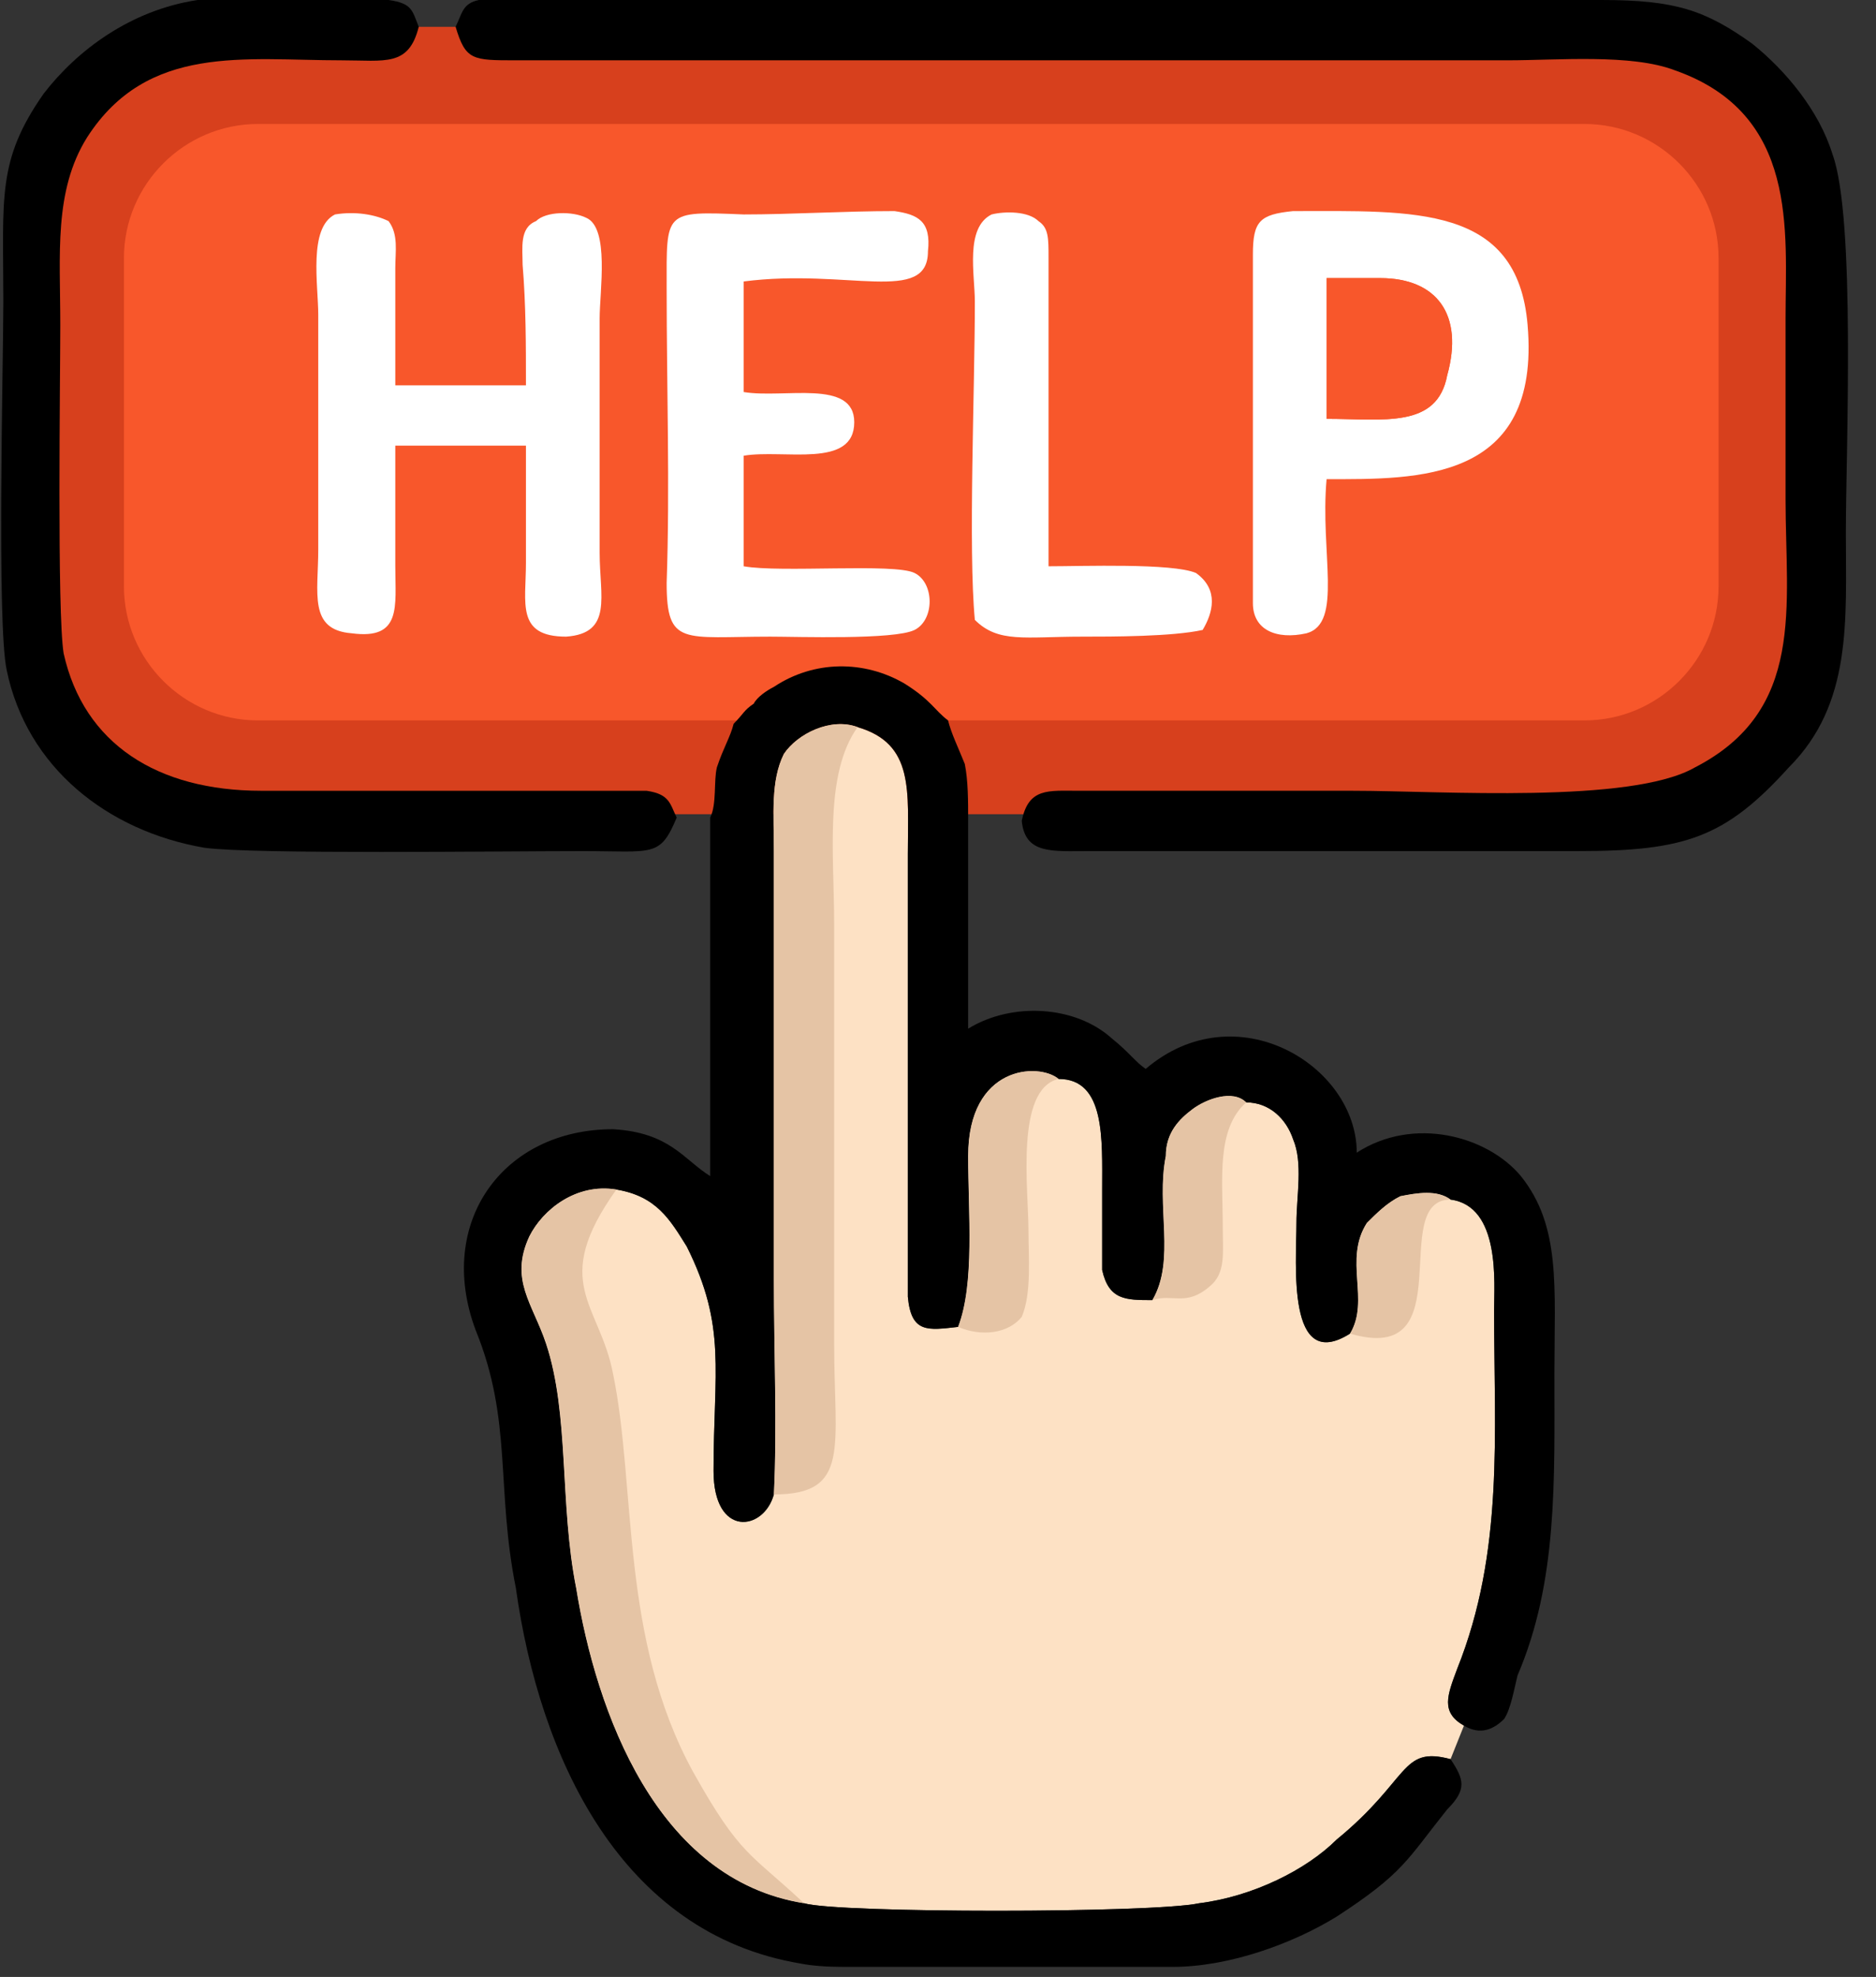 <svg version="1.2" xmlns="http://www.w3.org/2000/svg" viewBox="0 0 56 59" width="56" height="59"><rect x="0" y="0" width="56" height="59" fill="#333333" stroke="none"/><defs><clipPath clipPathUnits="userSpaceOnUse" id="cp1"><path d="m-1704-36h1920v1080h-1920z" /></clipPath></defs><style>.s0{fill:#d7401d}.s1{fill:#f8572b}.s2{fill:#fde1c4}.s3{fill:#000000}.s4{fill:#ffffff}.s5{fill:#e5c4a5}</style><g clip-path="url(#cp1)"><path class="s0" d="m0.9 7.8c0-3.9 3.2-7 7-7h39c3.9 0 7 3.1 7 7v9.5c0 3.9-3.1 7-7 7h-39c-3.8 0-7-3.1-7-7z" /><path class="s1" d="m3.7 7.7c0-2.2 1.8-4 4-4h39.6c2.2 0 4 1.8 4 4v9.8c0 2.2-1.8 4-4 4h-39.6c-2.2 0-4-1.8-4-4z" /><path class="s2" d="m23.1 38.2v-12.8c0-1.1-0.1-2.1 0.3-2.9c0.4-0.6 1.4-1.1 2.2-0.8c1.7 0.5 1.5 1.9 1.5 3.8v10.5c0 0.9 0 1.8 0 2.7c0.1 1.1 0.6 1 1.5 0.9c0.5-1.3 0.3-3.4 0.3-5.1c0-2.7 2.1-2.8 2.7-2.3c1.4 0 1.3 1.8 1.3 3.3c0 0.7 0 1.7 0 2.4c0.2 0.9 0.7 0.9 1.5 0.9c0.7-1.2 0.1-2.8 0.4-4.3c0-0.7 0.4-1.1 0.8-1.4c0.4-0.3 1.2-0.6 1.6-0.2c0.7 0 1.2 0.5 1.4 1.1c0.3 0.7 0.1 1.7 0.1 2.5c0 1.2-0.3 4.5 1.6 3.3c0.6-1-0.2-2.2 0.5-3.3c0.3-0.3 0.6-0.6 1-0.8c0.5-0.1 1.1-0.2 1.5 0.1c1.5 0.2 1.3 2.5 1.3 3.3c0 3.7 0.3 7.2-1.1 10.7c-0.3 0.8-0.5 1.3 0.2 1.7l-0.4 1c-1.5-0.4-1.2 0.6-3.4 2.4c-0.9 0.9-2.5 1.7-4.1 1.9c-1.4 0.3-10.8 0.3-11.8 0c-4.4-0.7-6.2-5.7-6.8-9.4c-0.5-2.5-0.2-5.2-0.9-7.3c-0.4-1.2-1.1-1.9-0.5-3.2c0.4-0.8 1.4-1.6 2.6-1.4c1.2 0.2 1.6 0.9 2.1 1.7c1.2 2.4 0.8 3.7 0.8 6.7c0 2 1.5 1.8 1.8 0.7c0.1-2 0-4.3 0-6.4z" /><path class="s3" d="m22.5 21c0.1-0.2 0.4-0.4 0.6-0.5c1.2-0.8 2.7-0.8 3.9-0.1c0.8 0.5 0.9 0.8 1.3 1.1c0.1 0.4 0.3 0.8 0.5 1.3c0.1 0.5 0.1 1.1 0.1 1.7v6.2c1.3-0.8 3.2-0.7 4.3 0.3c0.5 0.4 0.7 0.7 1 0.9c2.7-2.3 6.3-0.1 6.3 2.5c1.7-1.1 3.9-0.5 4.9 0.7c1.2 1.5 1 3.3 1 5.9c0 3.2 0.1 6.2-1.1 9c-0.1 0.4-0.2 1-0.4 1.3c-0.3 0.3-0.7 0.5-1.2 0.2c-0.7-0.4-0.5-0.9-0.2-1.7c1.4-3.5 1.1-7 1.1-10.7c0-0.8 0.2-3.1-1.3-3.3c-0.4-0.3-1-0.2-1.5-0.1c-0.4 0.2-0.7 0.5-1 0.8c-0.7 1.1 0.1 2.3-0.5 3.3c-1.9 1.2-1.6-2.1-1.6-3.3c0-0.8 0.2-1.8-0.1-2.5c-0.2-0.6-0.7-1.1-1.4-1.1c-0.4-0.4-1.2-0.1-1.6 0.2c-0.4 0.3-0.8 0.7-0.8 1.4c-0.3 1.5 0.3 3.1-0.4 4.3c-0.8 0-1.3 0-1.5-0.9c0-0.7 0-1.7 0-2.4c0-1.5 0.1-3.3-1.3-3.3c-0.6-0.5-2.7-0.4-2.7 2.3c0 1.7 0.2 3.8-0.3 5.1c-0.9 0.1-1.4 0.2-1.5-0.9c0-0.9 0-1.8 0-2.7v-10.5c0-1.9 0.2-3.3-1.5-3.8c-0.8-0.3-1.8 0.2-2.2 0.8c-0.4 0.8-0.3 1.8-0.3 2.9v12.8c0 2.1 0.1 4.4 0 6.4c-0.3 1.1-1.8 1.3-1.8-0.7c0-3 0.4-4.3-0.8-6.7c-0.5-0.8-0.9-1.5-2.1-1.7c-1.2-0.2-2.2 0.6-2.6 1.4c-0.6 1.3 0.1 2 0.5 3.2c0.7 2.1 0.4 4.8 0.9 7.3c0.6 3.7 2.4 8.7 6.8 9.4c1 0.3 10.4 0.3 11.8 0c1.6-0.2 3.2-1 4.1-1.9c2.2-1.8 1.9-2.8 3.4-2.4c0.4 0.6 0.5 0.9-0.1 1.5c-1.2 1.5-1.3 1.9-3.3 3.2c-1.3 0.8-3.2 1.5-4.9 1.5h-9.8q-0.8 0-1.3-0.1c-5.4-0.9-7.8-6.2-8.5-11.2c-0.6-3-0.1-5-1.2-7.7c-1.2-3.2 0.8-6 4.1-6c1.7 0.1 2.1 0.9 2.9 1.4v-10.7c0.2-0.4 0.1-1.1 0.2-1.5c0.2-0.6 0.4-0.9 0.5-1.3c0.3-0.3 0.3-0.4 0.6-0.6z" /><path class="s3" d="m14.3 0h33.5c2.2 0 3.1 0.3 4.5 1.3c1 0.8 2 2 2.4 3.3c0.7 1.9 0.4 8.9 0.4 11.3c0 2.6 0.2 5.1-1.7 7c-1.9 2.1-3.1 2.5-6.3 2.5h-14.6c-1.1 0-1.9 0.1-2-0.9c0.2-1 0.8-0.9 1.7-0.9h8.2c2.6 0 8.3 0.4 10.2-0.7c3.3-1.7 2.7-4.8 2.7-8c0-1.8 0-3.6 0-5.4c0-2.6 0.4-6.1-3.3-7.4c-1.3-0.5-3.5-0.3-5-0.3h-29.6c-1.3 0-1.5 0-1.8-1c0.2-0.4 0.2-0.7 0.7-0.8z" /><path class="s3" d="m17.4 25.4c-2.4 0-9.9 0.1-11.3-0.1c-2.9-0.5-5.3-2.4-5.9-5.3c-0.3-1.4-0.1-9.2-0.1-11c0-3.1-0.2-4.2 1.2-6.2c1-1.3 2.6-2.5 4.6-2.8h4.5h1.2c0.7 0.1 0.7 0.3 0.9 0.8c-0.3 1.2-1 1-2.3 1c-2.9 0-5.8-0.5-7.6 2.3c-1 1.6-0.8 3.5-0.8 5.6c0 1.5-0.1 8.6 0.1 9.8c0.6 2.7 2.8 4.1 5.9 4.1h11.5c0.7 0.1 0.7 0.4 0.9 0.8c-0.5 1.2-0.7 1-2.8 1z" /><path class="s4" d="m11.8 16.9c0 1.2 0.2 2.2-1.3 2c-1.3-0.1-1-1.2-1-2.5v-7c0-0.9-0.3-2.6 0.5-3c0.6-0.1 1.2 0 1.6 0.2c0.3 0.4 0.2 0.9 0.2 1.4c0 1.2 0 2.4 0 3.5h3.9c0-1.2 0-2.4-0.1-3.6c0-0.5-0.1-1.1 0.4-1.3c0.3-0.3 1.1-0.3 1.5-0.1c0.7 0.3 0.4 2.2 0.4 3v7c0 1.3 0.4 2.4-1 2.5c-1.5 0-1.2-1-1.2-2.2q0-1.8 0-3.5h-3.9q0 1.8 0 3.6z" /><path fill-rule="evenodd" class="s4" d="m39 18.9c-0.9 0.2-1.6-0.1-1.6-0.9v-10.4c0-1 0.2-1.2 1.2-1.3c3.6 0 6.7-0.2 7 3.4c0.4 4.7-3.3 4.6-6 4.6c-0.2 2.2 0.5 4.3-0.6 4.6zm0.6-6.4c1.7 0 3.3 0.3 3.6-1.3c0.5-1.8-0.3-2.9-2-2.9h-1.6z" /><path class="s4" d="m23 19c-2.6 0-3.1 0.3-3.1-1.6c0.1-2.9 0-5.8 0-8.8c0-2.3-0.1-2.3 2.3-2.2c1.4 0 3-0.1 4.5-0.1c0.7 0.1 1.1 0.3 1 1.2c0 1.6-2.4 0.5-5.5 0.9v3.3c1.2 0.2 3.3-0.4 3.3 0.9c0 1.4-2.1 0.8-3.3 1v3.3c1.1 0.2 4.5-0.1 5.1 0.2c0.6 0.3 0.6 1.4 0 1.7c-0.6 0.3-3.5 0.2-4.3 0.2z" /><path class="s4" d="m29.1 9c0-0.8-0.3-2.2 0.5-2.6c0.4-0.1 1.1-0.1 1.4 0.2c0.3 0.2 0.3 0.5 0.3 1.1v9.2c1 0 3.7-0.1 4.4 0.2c0.7 0.5 0.5 1.2 0.2 1.7c-0.9 0.2-2.7 0.2-3.6 0.2c-1.7 0-2.5 0.2-3.2-0.5c-0.2-2.1 0-6.9 0-9.5z" /><path class="s1" d="m39.6 8.3h1.6c1.7 0 2.5 1.1 2 2.9c-0.3 1.6-1.9 1.3-3.6 1.3v-0.4z" /><path class="s5" d="m40.8 36.5c0.3-0.3 0.6-0.6 1-0.8c0.5-0.1 1.1-0.2 1.5 0.1c-1.9 0 0.4 5-3 4c0.6-1-0.2-2.2 0.5-3.3zm-23.6 10.9c-0.5-2.5-0.2-5.2-0.9-7.3c-0.4-1.2-1.1-1.9-0.5-3.2c0.4-0.8 1.4-1.6 2.6-1.4c-2 2.8-0.5 3.4-0.1 5.5c0.7 3.4 0.2 7.9 2.4 11.9c1.4 2.5 1.7 2.4 3.3 3.9c-4.4-0.7-6.2-5.7-6.8-9.4zm5.9-9.2v-12.8c0-1.1-0.1-2.1 0.3-2.9c0.4-0.6 1.4-1.1 2.2-0.8c-1 1.4-0.7 3.8-0.7 5.9v12.5c0 3.1 0.5 4.5-1.8 4.5c0.1-2 0-4.3 0-6.4zm5.8-3.7c0-2.7 2.1-2.8 2.7-2.3c-1.3 0.3-0.9 3.3-0.9 4.5c0 0.8 0.1 1.9-0.2 2.6c-0.4 0.5-1.2 0.6-1.9 0.3c0.5-1.3 0.3-3.4 0.3-5.1zm5.9 0c0-0.7 0.4-1.1 0.8-1.4c0.4-0.3 1.2-0.6 1.6-0.2c-0.9 0.8-0.7 2.3-0.7 3.7c0 0.8 0.1 1.4-0.4 1.8c-0.7 0.6-1.1 0.2-1.7 0.4c0.7-1.2 0.1-2.8 0.4-4.3z" /></g></svg>